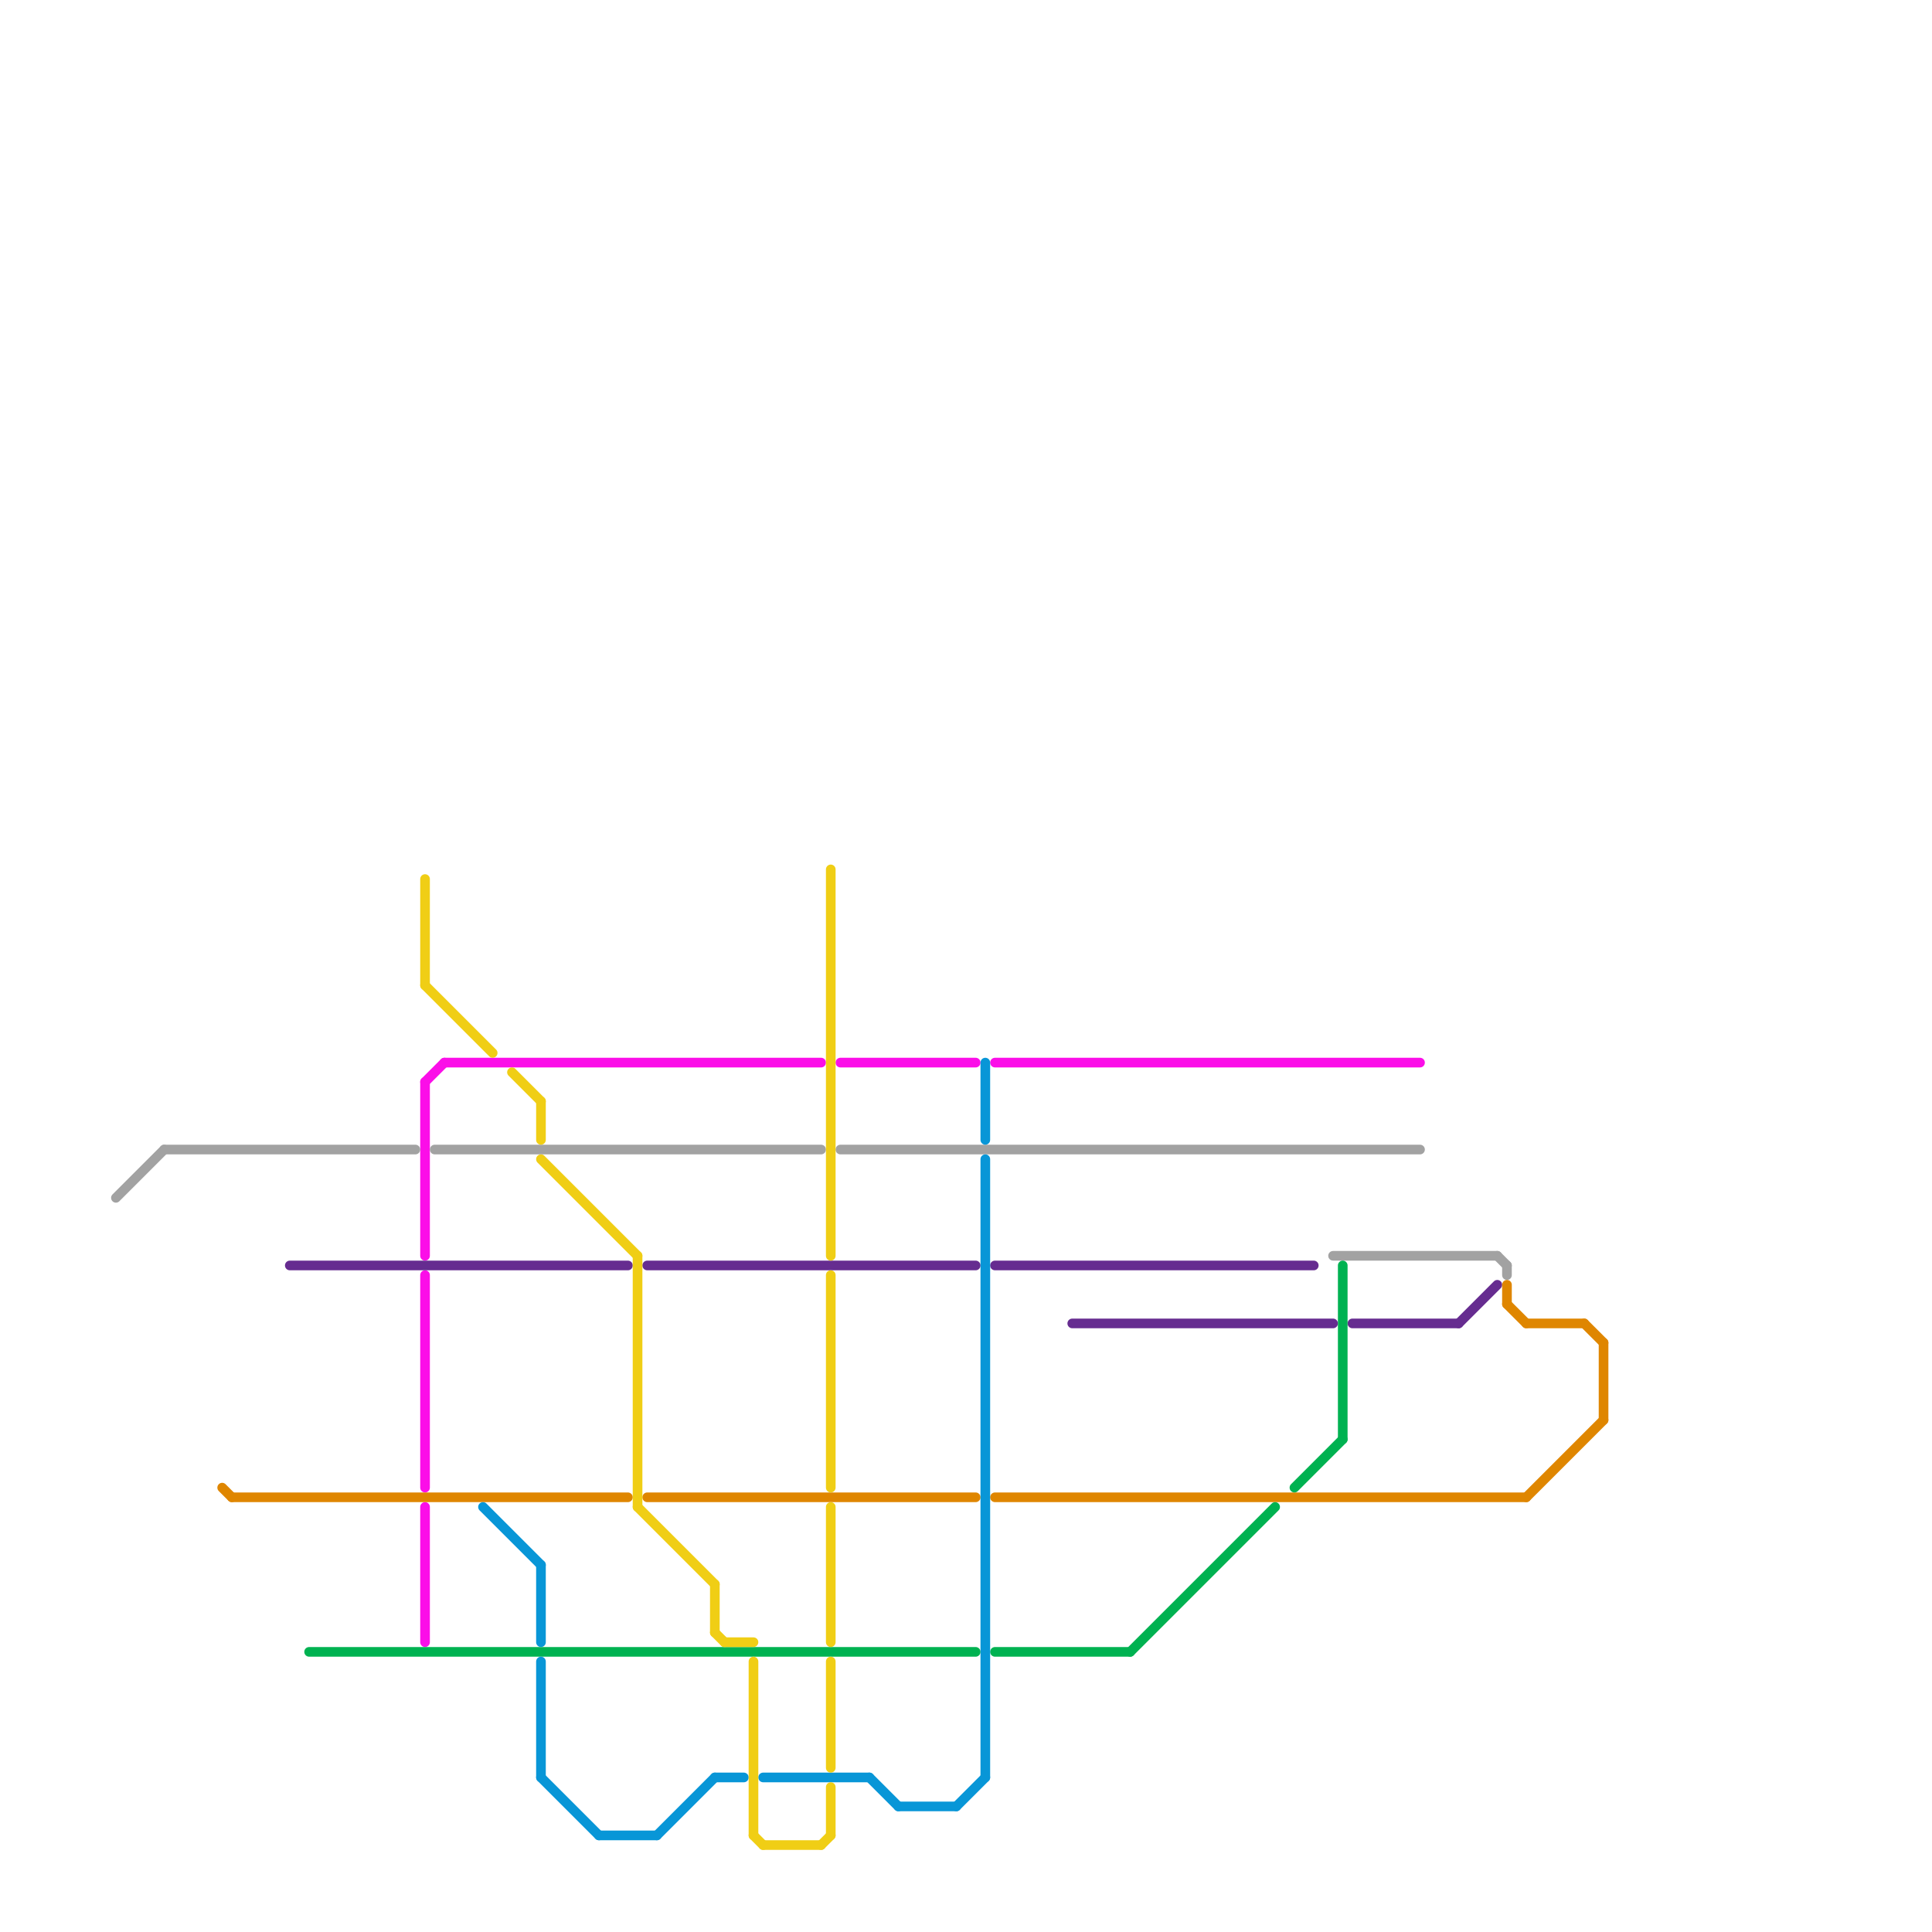 
<svg version="1.1" xmlns="http://www.w3.org/2000/svg" viewBox="0 0 200 200">
<style>text { font: 1px Helvetica; font-weight: 600; white-space: pre; dominant-baseline: central; } line { stroke-width: 1; fill: none; stroke-linecap: round; stroke-linejoin: round; } .c0 { stroke: #fb0ee8 } .c1 { stroke: #a2a2a2 } .c2 { stroke: #662c90 } .c3 { stroke: #df8600 } .c4 { stroke: #00b251 } .c5 { stroke: #0896d7 } .c6 { stroke: #f0ce15 }</style><defs><g id="wm-xf"><circle r="1.2" fill="#000"/><circle r="0.9" fill="#fff"/><circle r="0.6" fill="#000"/><circle r="0.3" fill="#fff"/></g><g id="wm"><circle r="0.6" fill="#000"/><circle r="0.3" fill="#fff"/></g></defs><line class="c0" x1="44" y1="112" x2="46" y2="110"/><line class="c0" x1="87" y1="110" x2="101" y2="110"/><line class="c0" x1="46" y1="110" x2="85" y2="110"/><line class="c0" x1="44" y1="156" x2="44" y2="170"/><line class="c0" x1="44" y1="132" x2="44" y2="154"/><line class="c0" x1="44" y1="112" x2="44" y2="130"/><line class="c0" x1="103" y1="110" x2="147" y2="110"/><line class="c1" x1="87" y1="119" x2="147" y2="119"/><line class="c1" x1="45" y1="119" x2="85" y2="119"/><line class="c1" x1="138" y1="130" x2="155" y2="130"/><line class="c1" x1="12" y1="124" x2="17" y2="119"/><line class="c1" x1="156" y1="131" x2="156" y2="132"/><line class="c1" x1="155" y1="130" x2="156" y2="131"/><line class="c1" x1="17" y1="119" x2="43" y2="119"/><line class="c2" x1="103" y1="131" x2="136" y2="131"/><line class="c2" x1="151" y1="137" x2="155" y2="133"/><line class="c2" x1="67" y1="131" x2="101" y2="131"/><line class="c2" x1="30" y1="131" x2="65" y2="131"/><line class="c2" x1="140" y1="137" x2="151" y2="137"/><line class="c2" x1="111" y1="137" x2="138" y2="137"/><line class="c3" x1="103" y1="155" x2="158" y2="155"/><line class="c3" x1="23" y1="154" x2="24" y2="155"/><line class="c3" x1="156" y1="135" x2="158" y2="137"/><line class="c3" x1="158" y1="155" x2="166" y2="147"/><line class="c3" x1="156" y1="133" x2="156" y2="135"/><line class="c3" x1="166" y1="139" x2="166" y2="147"/><line class="c3" x1="164" y1="137" x2="166" y2="139"/><line class="c3" x1="158" y1="137" x2="164" y2="137"/><line class="c3" x1="67" y1="155" x2="101" y2="155"/><line class="c3" x1="24" y1="155" x2="65" y2="155"/><line class="c4" x1="32" y1="171" x2="101" y2="171"/><line class="c4" x1="139" y1="131" x2="139" y2="149"/><line class="c4" x1="134" y1="154" x2="139" y2="149"/><line class="c4" x1="103" y1="171" x2="117" y2="171"/><line class="c4" x1="117" y1="171" x2="132" y2="156"/><line class="c5" x1="102" y1="120" x2="102" y2="184"/><line class="c5" x1="99" y1="187" x2="102" y2="184"/><line class="c5" x1="56" y1="184" x2="62" y2="190"/><line class="c5" x1="90" y1="184" x2="93" y2="187"/><line class="c5" x1="56" y1="162" x2="56" y2="170"/><line class="c5" x1="56" y1="172" x2="56" y2="184"/><line class="c5" x1="102" y1="110" x2="102" y2="118"/><line class="c5" x1="62" y1="190" x2="68" y2="190"/><line class="c5" x1="74" y1="184" x2="77" y2="184"/><line class="c5" x1="79" y1="184" x2="90" y2="184"/><line class="c5" x1="93" y1="187" x2="99" y2="187"/><line class="c5" x1="50" y1="156" x2="56" y2="162"/><line class="c5" x1="68" y1="190" x2="74" y2="184"/><line class="c6" x1="74" y1="164" x2="74" y2="169"/><line class="c6" x1="86" y1="132" x2="86" y2="154"/><line class="c6" x1="78" y1="190" x2="79" y2="191"/><line class="c6" x1="74" y1="169" x2="75" y2="170"/><line class="c6" x1="79" y1="191" x2="85" y2="191"/><line class="c6" x1="56" y1="120" x2="66" y2="130"/><line class="c6" x1="86" y1="172" x2="86" y2="183"/><line class="c6" x1="66" y1="156" x2="74" y2="164"/><line class="c6" x1="56" y1="114" x2="56" y2="118"/><line class="c6" x1="86" y1="90" x2="86" y2="130"/><line class="c6" x1="75" y1="170" x2="78" y2="170"/><line class="c6" x1="44" y1="102" x2="51" y2="109"/><line class="c6" x1="66" y1="130" x2="66" y2="156"/><line class="c6" x1="86" y1="156" x2="86" y2="170"/><line class="c6" x1="78" y1="172" x2="78" y2="190"/><line class="c6" x1="86" y1="185" x2="86" y2="190"/><line class="c6" x1="85" y1="191" x2="86" y2="190"/><line class="c6" x1="53" y1="111" x2="56" y2="114"/><line class="c6" x1="44" y1="91" x2="44" y2="102"/>
</svg>
